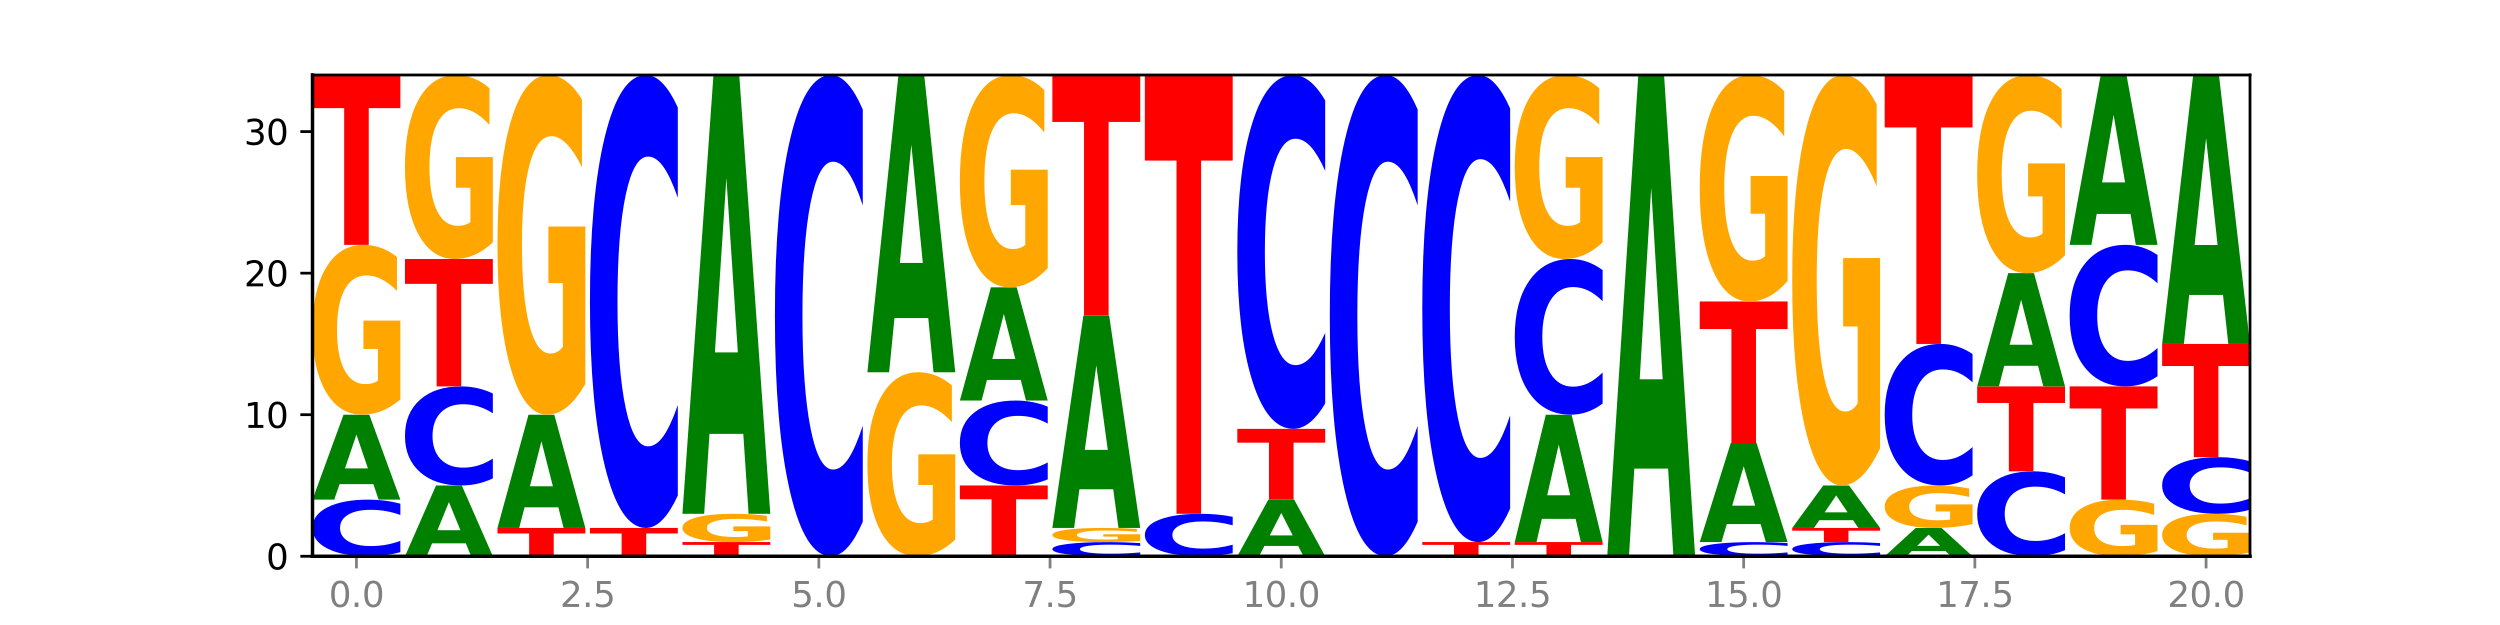 <?xml version="1.0" encoding="utf-8" standalone="no"?>
<!DOCTYPE svg PUBLIC "-//W3C//DTD SVG 1.1//EN"
  "http://www.w3.org/Graphics/SVG/1.1/DTD/svg11.dtd">
<svg xmlns:xlink="http://www.w3.org/1999/xlink" width="720pt" height="180pt" viewBox="0 0 720 180" xmlns="http://www.w3.org/2000/svg" version="1.1">
 <defs>
  <style type="text/css">*{stroke-linejoin: round; stroke-linecap: butt}</style>
 </defs>
 <g id="figure_1">
  <g id="patch_1">
   <path d="M 0 180 
L 720 180 
L 720 0 
L 0 0 
z
" style="fill: #ffffff"/>
  </g>
  <g id="axes_1">
   <g id="patch_2">
    <path d="M 90 160.2 
L 648 160.2 
L 648 21.6 
L 90 21.6 
z
" style="fill: #ffffff"/>
   </g>
   <g id="line2d_1">
    <path d="M 90 160.2 
L 648 160.2 
" clip-path="url(#p933a75cd19)" style="fill: none; stroke: #000000; stroke-width: 0.5; stroke-linecap: square"/>
   </g>
   <g id="patch_3">
    <path d="M 115.303 159.031 
Q 113.187 159.611 110.898 159.904 
Q 108.609 160.2 106.116 160.2 
Q 98.683 160.2 94.341 158.004 
Q 90 155.808 90 152.052 
Q 90 148.283 94.341 146.09 
Q 98.683 143.894 106.116 143.894 
Q 108.609 143.894 110.898 144.191 
Q 113.187 144.484 115.303 145.063 
L 115.303 148.313 
Q 113.167 147.545 111.095 147.188 
Q 109.024 146.831 106.735 146.831 
Q 102.629 146.831 100.277 148.222 
Q 97.931 149.61 97.931 152.052 
Q 97.931 154.484 100.277 155.875 
Q 102.629 157.263 106.735 157.263 
Q 109.024 157.263 111.095 156.906 
Q 113.167 156.545 115.303 155.777 
L 115.303 159.031 
z
" clip-path="url(#p933a75cd19)" style="fill: #0000ff"/>
   </g>
   <g id="patch_4">
    <path d="M 107.527 139.438 
L 97.796 139.438 
L 96.26 143.894 
L 90 143.894 
L 98.94 119.435 
L 106.363 119.435 
L 115.303 143.894 
L 109.048 143.894 
L 107.527 139.438 
z
M 99.348 134.899 
L 105.96 134.899 
L 102.659 125.17 
L 99.348 134.899 
z
" clip-path="url(#p933a75cd19)" style="fill: #008000"/>
   </g>
   <g id="patch_5">
    <path d="M 115.303 115.009 
Q 112.751 117.222 110.007 118.334 
Q 107.262 119.435 104.336 119.435 
Q 97.724 119.435 93.862 112.847 
Q 90 106.259 90 94.992 
Q 90 83.593 93.93 77.055 
Q 97.865 70.518 104.71 70.518 
Q 107.347 70.518 109.763 71.407 
Q 112.184 72.286 114.328 74.024 
L 114.328 83.775 
Q 112.116 81.542 109.927 80.441 
Q 107.738 79.329 105.538 79.329 
Q 101.466 79.329 99.26 83.391 
Q 97.054 87.443 97.054 94.992 
Q 97.054 102.469 99.181 106.552 
Q 101.308 110.624 105.22 110.624 
Q 106.287 110.624 107.2 110.391 
Q 108.113 110.149 108.838 109.644 
L 108.838 100.489 
L 104.67 100.489 
L 104.67 92.334 
L 115.303 92.334 
L 115.303 115.009 
z
" clip-path="url(#p933a75cd19)" style="fill: #ffa600"/>
   </g>
   <g id="patch_6">
    <path d="M 90 21.6 
L 115.303 21.6 
L 115.303 31.14 
L 106.2 31.14 
L 106.2 70.518 
L 99.121 70.518 
L 99.121 31.14 
L 90 31.14 
L 90 21.6 
z
" clip-path="url(#p933a75cd19)" style="fill: #ff0000"/>
   </g>
   <g id="patch_7">
    <path d="M 134.162 156.487 
L 124.431 156.487 
L 122.895 160.2 
L 116.635 160.2 
L 125.574 139.818 
L 132.998 139.818 
L 141.938 160.2 
L 135.683 160.2 
L 134.162 156.487 
z
M 125.983 152.704 
L 132.595 152.704 
L 129.294 144.597 
L 125.983 152.704 
z
" clip-path="url(#p933a75cd19)" style="fill: #008000"/>
   </g>
   <g id="patch_8">
    <path d="M 141.938 137.772 
Q 139.821 138.786 137.533 139.299 
Q 135.244 139.818 132.751 139.818 
Q 125.318 139.818 120.976 135.974 
Q 116.635 132.131 116.635 125.559 
Q 116.635 118.963 120.976 115.126 
Q 125.318 111.282 132.751 111.282 
Q 135.244 111.282 137.533 111.801 
Q 139.821 112.314 141.938 113.328 
L 141.938 119.016 
Q 139.802 117.672 137.73 117.047 
Q 135.658 116.422 133.37 116.422 
Q 129.264 116.422 126.912 118.857 
Q 124.566 121.285 124.566 125.559 
Q 124.566 129.815 126.912 132.249 
Q 129.264 134.678 133.37 134.678 
Q 135.658 134.678 137.73 134.053 
Q 139.802 133.422 141.938 132.078 
L 141.938 137.772 
z
" clip-path="url(#p933a75cd19)" style="fill: #0000ff"/>
   </g>
   <g id="patch_9">
    <path d="M 116.635 74.594 
L 141.938 74.594 
L 141.938 81.749 
L 132.835 81.749 
L 132.835 111.282 
L 125.756 111.282 
L 125.756 81.749 
L 116.635 81.749 
L 116.635 74.594 
z
" clip-path="url(#p933a75cd19)" style="fill: #ff0000"/>
   </g>
   <g id="patch_10">
    <path d="M 141.938 69.799 
Q 139.386 72.197 136.641 73.401 
Q 133.897 74.594 130.971 74.594 
Q 124.358 74.594 120.497 67.457 
Q 116.635 60.319 116.635 48.113 
Q 116.635 35.765 120.565 28.683 
Q 124.5 21.6 131.345 21.6 
Q 133.982 21.6 136.398 22.563 
Q 138.819 23.516 140.963 25.399 
L 140.963 35.962 
Q 138.751 33.543 136.562 32.35 
Q 134.373 31.146 132.173 31.146 
Q 128.101 31.146 125.895 35.546 
Q 123.689 39.936 123.689 48.113 
Q 123.689 56.214 125.816 60.637 
Q 127.942 65.048 131.855 65.048 
Q 132.921 65.048 133.834 64.797 
Q 134.747 64.534 135.473 63.987 
L 135.473 54.069 
L 131.305 54.069 
L 131.305 45.234 
L 141.938 45.234 
L 141.938 69.799 
z
" clip-path="url(#p933a75cd19)" style="fill: #ffa600"/>
   </g>
   <g id="patch_11">
    <path d="M 143.27 152.047 
L 168.573 152.047 
L 168.573 153.637 
L 159.47 153.637 
L 159.47 160.2 
L 152.391 160.2 
L 152.391 153.637 
L 143.27 153.637 
L 143.27 152.047 
z
" clip-path="url(#p933a75cd19)" style="fill: #ff0000"/>
   </g>
   <g id="patch_12">
    <path d="M 160.797 146.106 
L 151.066 146.106 
L 149.53 152.047 
L 143.27 152.047 
L 152.209 119.435 
L 159.633 119.435 
L 168.573 152.047 
L 162.318 152.047 
L 160.797 146.106 
z
M 152.618 140.054 
L 159.23 140.054 
L 155.929 127.082 
L 152.618 140.054 
z
" clip-path="url(#p933a75cd19)" style="fill: #008000"/>
   </g>
   <g id="patch_13">
    <path d="M 168.573 110.583 
Q 166.021 115.009 163.276 117.232 
Q 160.532 119.435 157.605 119.435 
Q 150.993 119.435 147.132 106.259 
Q 143.27 93.082 143.27 70.548 
Q 143.27 47.751 147.2 34.676 
Q 151.135 21.6 157.98 21.6 
Q 160.617 21.6 163.032 23.378 
Q 165.454 25.137 167.597 28.613 
L 167.597 48.115 
Q 165.386 43.649 163.197 41.446 
Q 161.008 39.223 158.808 39.223 
Q 154.736 39.223 152.53 47.347 
Q 150.324 55.451 150.324 70.548 
Q 150.324 85.503 152.451 93.668 
Q 154.577 101.812 158.49 101.812 
Q 159.556 101.812 160.469 101.348 
Q 161.382 100.863 162.108 99.852 
L 162.108 81.542 
L 157.94 81.542 
L 157.94 65.233 
L 168.573 65.233 
L 168.573 110.583 
z
" clip-path="url(#p933a75cd19)" style="fill: #ffa600"/>
   </g>
   <g id="patch_14">
    <path d="M 169.905 152.047 
L 195.208 152.047 
L 195.208 153.637 
L 186.104 153.637 
L 186.104 160.2 
L 179.025 160.2 
L 179.025 153.637 
L 169.905 153.637 
L 169.905 152.047 
z
" clip-path="url(#p933a75cd19)" style="fill: #ff0000"/>
   </g>
   <g id="patch_15">
    <path d="M 195.208 142.697 
Q 193.091 147.331 190.802 149.676 
Q 188.514 152.047 186.021 152.047 
Q 178.588 152.047 174.246 134.478 
Q 169.905 116.909 169.905 86.864 
Q 169.905 56.711 174.246 39.169 
Q 178.588 21.6 186.021 21.6 
Q 188.514 21.6 190.802 23.971 
Q 193.091 26.316 195.208 30.95 
L 195.208 56.954 
Q 193.072 50.81 191 47.953 
Q 188.928 45.097 186.639 45.097 
Q 182.534 45.097 180.181 56.226 
Q 177.835 67.328 177.835 86.864 
Q 177.835 106.319 180.181 117.448 
Q 182.534 128.55 186.639 128.55 
Q 188.928 128.55 191 125.694 
Q 193.072 122.81 195.208 116.667 
L 195.208 142.697 
z
" clip-path="url(#p933a75cd19)" style="fill: #0000ff"/>
   </g>
   <g id="patch_16">
    <path d="M 196.539 156.124 
L 221.842 156.124 
L 221.842 156.919 
L 212.739 156.919 
L 212.739 160.2 
L 205.66 160.2 
L 205.66 156.919 
L 196.539 156.919 
L 196.539 156.124 
z
" clip-path="url(#p933a75cd19)" style="fill: #ff0000"/>
   </g>
   <g id="patch_17">
    <path d="M 221.842 155.386 
Q 219.291 155.755 216.546 155.94 
Q 213.801 156.124 210.875 156.124 
Q 204.263 156.124 200.401 155.025 
Q 196.539 153.927 196.539 152.05 
Q 196.539 150.15 200.469 149.06 
Q 204.405 147.971 211.249 147.971 
Q 213.886 147.971 216.302 148.119 
Q 218.724 148.265 220.867 148.555 
L 220.867 150.18 
Q 218.655 149.808 216.467 149.624 
Q 214.278 149.439 212.077 149.439 
Q 208.006 149.439 205.8 150.116 
Q 203.594 150.792 203.594 152.05 
Q 203.594 153.296 205.72 153.976 
Q 207.847 154.655 211.76 154.655 
Q 212.826 154.655 213.739 154.616 
Q 214.652 154.576 215.378 154.492 
L 215.378 152.966 
L 211.21 152.966 
L 211.21 151.607 
L 221.842 151.607 
L 221.842 155.386 
z
" clip-path="url(#p933a75cd19)" style="fill: #ffa600"/>
   </g>
   <g id="patch_18">
    <path d="M 214.067 124.95 
L 204.336 124.95 
L 202.799 147.971 
L 196.539 147.971 
L 205.479 21.6 
L 212.903 21.6 
L 221.842 147.971 
L 215.588 147.971 
L 214.067 124.95 
z
M 205.888 101.496 
L 212.499 101.496 
L 209.199 51.229 
L 205.888 101.496 
z
" clip-path="url(#p933a75cd19)" style="fill: #008000"/>
   </g>
   <g id="patch_19">
    <path d="M 248.477 150.265 
Q 246.361 155.19 244.072 157.681 
Q 241.783 160.2 239.291 160.2 
Q 231.857 160.2 227.516 141.533 
Q 223.174 122.866 223.174 90.943 
Q 223.174 58.905 227.516 40.267 
Q 231.857 21.6 239.291 21.6 
Q 241.783 21.6 244.072 24.119 
Q 246.361 26.61 248.477 31.535 
L 248.477 59.163 
Q 246.342 52.635 244.27 49.601 
Q 242.198 46.566 239.909 46.566 
Q 235.803 46.566 233.451 58.39 
Q 231.105 70.186 231.105 90.943 
Q 231.105 111.614 233.451 123.439 
Q 235.803 135.234 239.909 135.234 
Q 242.198 135.234 244.27 132.199 
Q 246.342 129.136 248.477 122.608 
L 248.477 150.265 
z
" clip-path="url(#p933a75cd19)" style="fill: #0000ff"/>
   </g>
   <g id="patch_20">
    <path d="M 275.112 155.405 
Q 272.56 157.803 269.816 159.007 
Q 267.071 160.2 264.145 160.2 
Q 257.533 160.2 253.671 153.063 
Q 249.809 145.925 249.809 133.719 
Q 249.809 121.371 253.739 114.289 
Q 257.674 107.206 264.519 107.206 
Q 267.156 107.206 269.572 108.169 
Q 271.993 109.122 274.137 111.004 
L 274.137 121.568 
Q 271.925 119.149 269.736 117.956 
Q 267.547 116.752 265.347 116.752 
Q 261.275 116.752 259.069 121.152 
Q 256.864 125.542 256.864 133.719 
Q 256.864 141.82 258.99 146.243 
Q 261.117 150.654 265.029 150.654 
Q 266.096 150.654 267.009 150.402 
Q 267.922 150.14 268.647 149.592 
L 268.647 139.674 
L 264.479 139.674 
L 264.479 130.84 
L 275.112 130.84 
L 275.112 155.405 
z
" clip-path="url(#p933a75cd19)" style="fill: #ffa600"/>
   </g>
   <g id="patch_21">
    <path d="M 267.337 91.611 
L 257.605 91.611 
L 256.069 107.206 
L 249.809 107.206 
L 258.749 21.6 
L 266.173 21.6 
L 275.112 107.206 
L 268.858 107.206 
L 267.337 91.611 
z
M 259.157 75.723 
L 265.769 75.723 
L 262.468 41.671 
L 259.157 75.723 
z
" clip-path="url(#p933a75cd19)" style="fill: #008000"/>
   </g>
   <g id="patch_22">
    <path d="M 276.444 139.818 
L 301.747 139.818 
L 301.747 143.793 
L 292.644 143.793 
L 292.644 160.2 
L 285.565 160.2 
L 285.565 143.793 
L 276.444 143.793 
L 276.444 139.818 
z
" clip-path="url(#p933a75cd19)" style="fill: #ff0000"/>
   </g>
   <g id="patch_23">
    <path d="M 301.747 138.064 
Q 299.63 138.933 297.342 139.373 
Q 295.053 139.818 292.56 139.818 
Q 285.127 139.818 280.785 136.523 
Q 276.444 133.229 276.444 127.596 
Q 276.444 121.942 280.785 118.653 
Q 285.127 115.359 292.56 115.359 
Q 295.053 115.359 297.342 115.803 
Q 299.63 116.243 301.747 117.112 
L 301.747 121.988 
Q 299.611 120.836 297.539 120.3 
Q 295.467 119.765 293.179 119.765 
Q 289.073 119.765 286.721 121.851 
Q 284.375 123.933 284.375 127.596 
Q 284.375 131.244 286.721 133.33 
Q 289.073 135.412 293.179 135.412 
Q 295.467 135.412 297.539 134.876 
Q 299.611 134.336 301.747 133.184 
L 301.747 138.064 
z
" clip-path="url(#p933a75cd19)" style="fill: #0000ff"/>
   </g>
   <g id="patch_24">
    <path d="M 293.971 109.418 
L 284.24 109.418 
L 282.704 115.359 
L 276.444 115.359 
L 285.384 82.747 
L 292.807 82.747 
L 301.747 115.359 
L 295.492 115.359 
L 293.971 109.418 
z
M 285.792 103.365 
L 292.404 103.365 
L 289.103 90.393 
L 285.792 103.365 
z
" clip-path="url(#p933a75cd19)" style="fill: #008000"/>
   </g>
   <g id="patch_25">
    <path d="M 301.747 77.215 
Q 299.195 79.981 296.45 81.37 
Q 293.706 82.747 290.78 82.747 
Q 284.168 82.747 280.306 74.512 
Q 276.444 66.276 276.444 52.192 
Q 276.444 37.945 280.374 29.772 
Q 284.309 21.6 291.154 21.6 
Q 293.791 21.6 296.207 22.712 
Q 298.628 23.81 300.772 25.983 
L 300.772 38.172 
Q 298.56 35.381 296.371 34.004 
Q 294.182 32.614 291.982 32.614 
Q 287.91 32.614 285.704 37.692 
Q 283.498 42.757 283.498 52.192 
Q 283.498 61.539 285.625 66.642 
Q 287.751 71.733 291.664 71.733 
Q 292.73 71.733 293.643 71.442 
Q 294.556 71.139 295.282 70.508 
L 295.282 59.064 
L 291.114 59.064 
L 291.114 48.871 
L 301.747 48.871 
L 301.747 77.215 
z
" clip-path="url(#p933a75cd19)" style="fill: #ffa600"/>
   </g>
   <g id="patch_26">
    <path d="M 328.382 159.908 
Q 326.265 160.053 323.977 160.126 
Q 321.688 160.2 319.195 160.2 
Q 311.762 160.2 307.42 159.651 
Q 303.079 159.102 303.079 158.163 
Q 303.079 157.221 307.42 156.673 
Q 311.762 156.124 319.195 156.124 
Q 321.688 156.124 323.977 156.198 
Q 326.265 156.271 328.382 156.416 
L 328.382 157.228 
Q 326.246 157.036 324.174 156.947 
Q 322.102 156.858 319.814 156.858 
Q 315.708 156.858 313.356 157.206 
Q 311.009 157.553 311.009 158.163 
Q 311.009 158.771 313.356 159.119 
Q 315.708 159.466 319.814 159.466 
Q 322.102 159.466 324.174 159.376 
Q 326.246 159.286 328.382 159.094 
L 328.382 159.908 
z
" clip-path="url(#p933a75cd19)" style="fill: #0000ff"/>
   </g>
   <g id="patch_27">
    <path d="M 328.382 155.755 
Q 325.83 155.939 323.085 156.032 
Q 320.341 156.124 317.415 156.124 
Q 310.802 156.124 306.941 155.574 
Q 303.079 155.025 303.079 154.087 
Q 303.079 153.137 307.009 152.592 
Q 310.944 152.047 317.789 152.047 
Q 320.426 152.047 322.841 152.121 
Q 325.263 152.194 327.406 152.339 
L 327.406 153.152 
Q 325.195 152.966 323.006 152.874 
Q 320.817 152.781 318.617 152.781 
Q 314.545 152.781 312.339 153.12 
Q 310.133 153.458 310.133 154.087 
Q 310.133 154.71 312.26 155.05 
Q 314.386 155.389 318.299 155.389 
Q 319.365 155.389 320.278 155.37 
Q 321.191 155.35 321.917 155.308 
L 321.917 154.545 
L 317.749 154.545 
L 317.749 153.865 
L 328.382 153.865 
L 328.382 155.755 
z
" clip-path="url(#p933a75cd19)" style="fill: #ffa600"/>
   </g>
   <g id="patch_28">
    <path d="M 320.606 140.908 
L 310.875 140.908 
L 309.339 152.047 
L 303.079 152.047 
L 312.018 90.9 
L 319.442 90.9 
L 328.382 152.047 
L 322.127 152.047 
L 320.606 140.908 
z
M 312.427 129.559 
L 319.039 129.559 
L 315.738 105.237 
L 312.427 129.559 
z
" clip-path="url(#p933a75cd19)" style="fill: #008000"/>
   </g>
   <g id="patch_29">
    <path d="M 303.079 21.6 
L 328.382 21.6 
L 328.382 35.115 
L 319.279 35.115 
L 319.279 90.9 
L 312.2 90.9 
L 312.2 35.115 
L 303.079 35.115 
L 303.079 21.6 
z
" clip-path="url(#p933a75cd19)" style="fill: #ff0000"/>
   </g>
   <g id="patch_30">
    <path d="M 355.017 159.323 
Q 352.9 159.758 350.611 159.978 
Q 348.323 160.2 345.83 160.2 
Q 338.397 160.2 334.055 158.553 
Q 329.714 156.906 329.714 154.089 
Q 329.714 151.262 334.055 149.618 
Q 338.397 147.971 345.83 147.971 
Q 348.323 147.971 350.611 148.193 
Q 352.9 148.413 355.017 148.847 
L 355.017 151.285 
Q 352.881 150.709 350.809 150.441 
Q 348.737 150.173 346.448 150.173 
Q 342.343 150.173 339.99 151.217 
Q 337.644 152.258 337.644 154.089 
Q 337.644 155.913 339.99 156.956 
Q 342.343 157.997 346.448 157.997 
Q 348.737 157.997 350.809 157.729 
Q 352.881 157.459 355.017 156.883 
L 355.017 159.323 
z
" clip-path="url(#p933a75cd19)" style="fill: #0000ff"/>
   </g>
   <g id="patch_31">
    <path d="M 329.714 21.6 
L 355.017 21.6 
L 355.017 46.246 
L 345.913 46.246 
L 345.913 147.971 
L 338.834 147.971 
L 338.834 46.246 
L 329.714 46.246 
L 329.714 21.6 
z
" clip-path="url(#p933a75cd19)" style="fill: #ff0000"/>
   </g>
   <g id="patch_32">
    <path d="M 373.876 157.23 
L 364.145 157.23 
L 362.608 160.2 
L 356.348 160.2 
L 365.288 143.894 
L 372.712 143.894 
L 381.652 160.2 
L 375.397 160.2 
L 373.876 157.23 
z
M 365.697 154.203 
L 372.308 154.203 
L 369.008 147.717 
L 365.697 154.203 
z
" clip-path="url(#p933a75cd19)" style="fill: #008000"/>
   </g>
   <g id="patch_33">
    <path d="M 356.348 123.512 
L 381.652 123.512 
L 381.652 127.487 
L 372.548 127.487 
L 372.548 143.894 
L 365.469 143.894 
L 365.469 127.487 
L 356.348 127.487 
L 356.348 123.512 
z
" clip-path="url(#p933a75cd19)" style="fill: #ff0000"/>
   </g>
   <g id="patch_34">
    <path d="M 381.652 116.207 
Q 379.535 119.828 377.246 121.659 
Q 374.958 123.512 372.465 123.512 
Q 365.031 123.512 360.69 109.786 
Q 356.348 96.06 356.348 72.587 
Q 356.348 49.03 360.69 35.326 
Q 365.031 21.6 372.465 21.6 
Q 374.958 21.6 377.246 23.453 
Q 379.535 25.284 381.652 28.905 
L 381.652 49.22 
Q 379.516 44.42 377.444 42.189 
Q 375.372 39.957 373.083 39.957 
Q 368.978 39.957 366.625 48.652 
Q 364.279 57.325 364.279 72.587 
Q 364.279 87.787 366.625 96.481 
Q 368.978 105.155 373.083 105.155 
Q 375.372 105.155 377.444 102.923 
Q 379.516 100.671 381.652 95.871 
L 381.652 116.207 
z
" clip-path="url(#p933a75cd19)" style="fill: #0000ff"/>
   </g>
   <g id="patch_35">
    <path d="M 408.286 150.265 
Q 406.17 155.19 403.881 157.681 
Q 401.592 160.2 399.1 160.2 
Q 391.666 160.2 387.325 141.533 
Q 382.983 122.866 382.983 90.943 
Q 382.983 58.905 387.325 40.267 
Q 391.666 21.6 399.1 21.6 
Q 401.592 21.6 403.881 24.119 
Q 406.17 26.61 408.286 31.535 
L 408.286 59.163 
Q 406.151 52.635 404.079 49.601 
Q 402.007 46.566 399.718 46.566 
Q 395.613 46.566 393.26 58.39 
Q 390.914 70.186 390.914 90.943 
Q 390.914 111.614 393.26 123.439 
Q 395.613 135.234 399.718 135.234 
Q 402.007 135.234 404.079 132.199 
Q 406.151 129.136 408.286 122.608 
L 408.286 150.265 
z
" clip-path="url(#p933a75cd19)" style="fill: #0000ff"/>
   </g>
   <g id="patch_36">
    <path d="M 409.618 156.124 
L 434.921 156.124 
L 434.921 156.919 
L 425.818 156.919 
L 425.818 160.2 
L 418.739 160.2 
L 418.739 156.919 
L 409.618 156.919 
L 409.618 156.124 
z
" clip-path="url(#p933a75cd19)" style="fill: #ff0000"/>
   </g>
   <g id="patch_37">
    <path d="M 434.921 146.481 
Q 432.805 151.261 430.516 153.678 
Q 428.227 156.124 425.735 156.124 
Q 418.301 156.124 413.96 138.006 
Q 409.618 119.887 409.618 88.903 
Q 409.618 57.808 413.96 39.718 
Q 418.301 21.6 425.735 21.6 
Q 428.227 21.6 430.516 24.045 
Q 432.805 26.463 434.921 31.243 
L 434.921 58.058 
Q 432.786 51.723 430.714 48.777 
Q 428.642 45.831 426.353 45.831 
Q 422.247 45.831 419.895 57.308 
Q 417.549 68.757 417.549 88.903 
Q 417.549 108.967 419.895 120.443 
Q 422.247 131.892 426.353 131.892 
Q 428.642 131.892 430.714 128.946 
Q 432.786 125.973 434.921 119.637 
L 434.921 146.481 
z
" clip-path="url(#p933a75cd19)" style="fill: #0000ff"/>
   </g>
   <g id="patch_38">
    <path d="M 436.253 156.124 
L 461.556 156.124 
L 461.556 156.919 
L 452.453 156.919 
L 452.453 160.2 
L 445.374 160.2 
L 445.374 156.919 
L 436.253 156.919 
L 436.253 156.124 
z
" clip-path="url(#p933a75cd19)" style="fill: #ff0000"/>
   </g>
   <g id="patch_39">
    <path d="M 453.78 149.44 
L 444.049 149.44 
L 442.513 156.124 
L 436.253 156.124 
L 445.193 119.435 
L 452.616 119.435 
L 461.556 156.124 
L 455.301 156.124 
L 453.78 149.44 
z
M 445.601 142.631 
L 452.213 142.631 
L 448.912 128.037 
L 445.601 142.631 
z
" clip-path="url(#p933a75cd19)" style="fill: #008000"/>
   </g>
   <g id="patch_40">
    <path d="M 461.556 116.221 
Q 459.44 117.814 457.151 118.62 
Q 454.862 119.435 452.369 119.435 
Q 444.936 119.435 440.594 113.396 
Q 436.253 107.357 436.253 97.029 
Q 436.253 86.664 440.594 80.633 
Q 444.936 74.594 452.369 74.594 
Q 454.862 74.594 457.151 75.409 
Q 459.44 76.215 461.556 77.808 
L 461.556 86.747 
Q 459.42 84.635 457.348 83.653 
Q 455.277 82.671 452.988 82.671 
Q 448.882 82.671 446.53 86.497 
Q 444.184 90.313 444.184 97.029 
Q 444.184 103.716 446.53 107.542 
Q 448.882 111.358 452.988 111.358 
Q 455.277 111.358 457.348 110.376 
Q 459.42 109.385 461.556 107.273 
L 461.556 116.221 
z
" clip-path="url(#p933a75cd19)" style="fill: #0000ff"/>
   </g>
   <g id="patch_41">
    <path d="M 461.556 69.799 
Q 459.004 72.197 456.26 73.401 
Q 453.515 74.594 450.589 74.594 
Q 443.977 74.594 440.115 67.457 
Q 436.253 60.319 436.253 48.113 
Q 436.253 35.765 440.183 28.683 
Q 444.118 21.6 450.963 21.6 
Q 453.6 21.6 456.016 22.563 
Q 458.437 23.516 460.581 25.399 
L 460.581 35.962 
Q 458.369 33.543 456.18 32.35 
Q 453.991 31.146 451.791 31.146 
Q 447.719 31.146 445.513 35.546 
Q 443.307 39.936 443.307 48.113 
Q 443.307 56.214 445.434 60.637 
Q 447.561 65.048 451.473 65.048 
Q 452.54 65.048 453.453 64.797 
Q 454.366 64.534 455.091 63.987 
L 455.091 54.069 
L 450.923 54.069 
L 450.923 45.234 
L 461.556 45.234 
L 461.556 69.799 
z
" clip-path="url(#p933a75cd19)" style="fill: #ffa600"/>
   </g>
   <g id="patch_42">
    <path d="M 480.415 134.951 
L 470.684 134.951 
L 469.148 160.2 
L 462.888 160.2 
L 471.827 21.6 
L 479.251 21.6 
L 488.191 160.2 
L 481.936 160.2 
L 480.415 134.951 
z
M 472.236 109.228 
L 478.848 109.228 
L 475.547 54.096 
L 472.236 109.228 
z
" clip-path="url(#p933a75cd19)" style="fill: #008000"/>
   </g>
   <g id="patch_43">
    <path d="M 514.826 159.908 
Q 512.709 160.053 510.421 160.126 
Q 508.132 160.2 505.639 160.2 
Q 498.206 160.2 493.864 159.651 
Q 489.523 159.102 489.523 158.163 
Q 489.523 157.221 493.864 156.673 
Q 498.206 156.124 505.639 156.124 
Q 508.132 156.124 510.421 156.198 
Q 512.709 156.271 514.826 156.416 
L 514.826 157.228 
Q 512.69 157.036 510.618 156.947 
Q 508.546 156.858 506.258 156.858 
Q 502.152 156.858 499.799 157.206 
Q 497.453 157.553 497.453 158.163 
Q 497.453 158.771 499.799 159.119 
Q 502.152 159.466 506.258 159.466 
Q 508.546 159.466 510.618 159.376 
Q 512.69 159.286 514.826 159.094 
L 514.826 159.908 
z
" clip-path="url(#p933a75cd19)" style="fill: #0000ff"/>
   </g>
   <g id="patch_44">
    <path d="M 507.05 150.925 
L 497.319 150.925 
L 495.782 156.124 
L 489.523 156.124 
L 498.462 127.588 
L 505.886 127.588 
L 514.826 156.124 
L 508.571 156.124 
L 507.05 150.925 
z
M 498.871 145.629 
L 505.483 145.629 
L 502.182 134.279 
L 498.871 145.629 
z
" clip-path="url(#p933a75cd19)" style="fill: #008000"/>
   </g>
   <g id="patch_45">
    <path d="M 489.523 86.824 
L 514.826 86.824 
L 514.826 94.774 
L 505.723 94.774 
L 505.723 127.588 
L 498.644 127.588 
L 498.644 94.774 
L 489.523 94.774 
L 489.523 86.824 
z
" clip-path="url(#p933a75cd19)" style="fill: #ff0000"/>
   </g>
   <g id="patch_46">
    <path d="M 514.826 80.922 
Q 512.274 83.873 509.529 85.355 
Q 506.785 86.824 503.858 86.824 
Q 497.246 86.824 493.384 78.039 
Q 489.523 69.255 489.523 54.232 
Q 489.523 39.034 493.453 30.317 
Q 497.388 21.6 504.233 21.6 
Q 506.87 21.6 509.285 22.786 
Q 511.707 23.958 513.85 26.275 
L 513.85 39.277 
Q 511.639 36.299 509.45 34.831 
Q 507.261 33.349 505.061 33.349 
Q 500.989 33.349 498.783 38.765 
Q 496.577 44.168 496.577 54.232 
Q 496.577 64.202 498.704 69.645 
Q 500.83 75.075 504.743 75.075 
Q 505.809 75.075 506.722 74.765 
Q 507.635 74.442 508.361 73.768 
L 508.361 61.561 
L 504.193 61.561 
L 504.193 50.689 
L 514.826 50.689 
L 514.826 80.922 
z
" clip-path="url(#p933a75cd19)" style="fill: #ffa600"/>
   </g>
   <g id="patch_47">
    <path d="M 541.461 159.908 
Q 539.344 160.053 537.055 160.126 
Q 534.767 160.2 532.274 160.2 
Q 524.841 160.2 520.499 159.651 
Q 516.158 159.102 516.158 158.163 
Q 516.158 157.221 520.499 156.673 
Q 524.841 156.124 532.274 156.124 
Q 534.767 156.124 537.055 156.198 
Q 539.344 156.271 541.461 156.416 
L 541.461 157.228 
Q 539.325 157.036 537.253 156.947 
Q 535.181 156.858 532.892 156.858 
Q 528.787 156.858 526.434 157.206 
Q 524.088 157.553 524.088 158.163 
Q 524.088 158.771 526.434 159.119 
Q 528.787 159.466 532.892 159.466 
Q 535.181 159.466 537.253 159.376 
Q 539.325 159.286 541.461 159.094 
L 541.461 159.908 
z
" clip-path="url(#p933a75cd19)" style="fill: #0000ff"/>
   </g>
   <g id="patch_48">
    <path d="M 516.158 152.047 
L 541.461 152.047 
L 541.461 152.842 
L 532.357 152.842 
L 532.357 156.124 
L 525.278 156.124 
L 525.278 152.842 
L 516.158 152.842 
L 516.158 152.047 
z
" clip-path="url(#p933a75cd19)" style="fill: #ff0000"/>
   </g>
   <g id="patch_49">
    <path d="M 533.685 149.819 
L 523.954 149.819 
L 522.417 152.047 
L 516.158 152.047 
L 525.097 139.818 
L 532.521 139.818 
L 541.461 152.047 
L 535.206 152.047 
L 533.685 149.819 
z
M 525.506 147.549 
L 532.117 147.549 
L 528.817 142.685 
L 525.506 147.549 
z
" clip-path="url(#p933a75cd19)" style="fill: #008000"/>
   </g>
   <g id="patch_50">
    <path d="M 541.461 129.122 
Q 538.909 134.47 536.164 137.156 
Q 533.419 139.818 530.493 139.818 
Q 523.881 139.818 520.019 123.896 
Q 516.158 107.974 516.158 80.745 
Q 516.158 53.2 520.087 37.4 
Q 524.023 21.6 530.868 21.6 
Q 533.504 21.6 535.92 23.749 
Q 538.342 25.874 540.485 30.074 
L 540.485 53.639 
Q 538.274 48.242 536.085 45.581 
Q 533.896 42.894 531.696 42.894 
Q 527.624 42.894 525.418 52.711 
Q 523.212 62.504 523.212 80.745 
Q 523.212 98.816 525.339 108.682 
Q 527.465 118.523 531.378 118.523 
Q 532.444 118.523 533.357 117.962 
Q 534.27 117.376 534.996 116.155 
L 534.996 94.03 
L 530.828 94.03 
L 530.828 74.323 
L 541.461 74.323 
L 541.461 129.122 
z
" clip-path="url(#p933a75cd19)" style="fill: #ffa600"/>
   </g>
   <g id="patch_51">
    <path d="M 560.32 158.715 
L 550.589 158.715 
L 549.052 160.2 
L 542.792 160.2 
L 551.732 152.047 
L 559.156 152.047 
L 568.095 160.2 
L 561.841 160.2 
L 560.32 158.715 
z
M 552.141 157.202 
L 558.752 157.202 
L 555.452 153.959 
L 552.141 157.202 
z
" clip-path="url(#p933a75cd19)" style="fill: #008000"/>
   </g>
   <g id="patch_52">
    <path d="M 568.095 150.941 
Q 565.544 151.494 562.799 151.772 
Q 560.054 152.047 557.128 152.047 
Q 550.516 152.047 546.654 150.4 
Q 542.792 148.753 542.792 145.936 
Q 542.792 143.087 546.722 141.452 
Q 550.658 139.818 557.502 139.818 
Q 560.139 139.818 562.555 140.04 
Q 564.977 140.26 567.12 140.694 
L 567.12 143.132 
Q 564.908 142.574 562.72 142.298 
Q 560.531 142.021 558.33 142.021 
Q 554.259 142.021 552.053 143.036 
Q 549.847 144.049 549.847 145.936 
Q 549.847 147.806 551.973 148.826 
Q 554.1 149.844 558.013 149.844 
Q 559.079 149.844 559.992 149.786 
Q 560.905 149.725 561.631 149.599 
L 561.631 147.31 
L 557.463 147.31 
L 557.463 145.272 
L 568.095 145.272 
L 568.095 150.941 
z
" clip-path="url(#p933a75cd19)" style="fill: #ffa600"/>
   </g>
   <g id="patch_53">
    <path d="M 568.095 136.896 
Q 565.979 138.344 563.69 139.077 
Q 561.402 139.818 558.909 139.818 
Q 551.475 139.818 547.134 134.327 
Q 542.792 128.837 542.792 119.448 
Q 542.792 110.025 547.134 104.543 
Q 551.475 99.053 558.909 99.053 
Q 561.402 99.053 563.69 99.794 
Q 565.979 100.527 568.095 101.975 
L 568.095 110.101 
Q 565.96 108.181 563.888 107.288 
Q 561.816 106.396 559.527 106.396 
Q 555.422 106.396 553.069 109.874 
Q 550.723 113.343 550.723 119.448 
Q 550.723 125.528 553.069 129.005 
Q 555.422 132.475 559.527 132.475 
Q 561.816 132.475 563.888 131.582 
Q 565.96 130.681 568.095 128.761 
L 568.095 136.896 
z
" clip-path="url(#p933a75cd19)" style="fill: #0000ff"/>
   </g>
   <g id="patch_54">
    <path d="M 542.792 21.6 
L 568.095 21.6 
L 568.095 36.705 
L 558.992 36.705 
L 558.992 99.053 
L 551.913 99.053 
L 551.913 36.705 
L 542.792 36.705 
L 542.792 21.6 
z
" clip-path="url(#p933a75cd19)" style="fill: #ff0000"/>
   </g>
   <g id="patch_55">
    <path d="M 594.73 158.447 
Q 592.614 159.316 590.325 159.755 
Q 588.036 160.2 585.544 160.2 
Q 578.11 160.2 573.769 156.906 
Q 569.427 153.612 569.427 147.978 
Q 569.427 142.324 573.769 139.035 
Q 578.11 135.741 585.544 135.741 
Q 588.036 135.741 590.325 136.186 
Q 592.614 136.625 594.73 137.494 
L 594.73 142.37 
Q 592.595 141.218 590.523 140.682 
Q 588.451 140.147 586.162 140.147 
Q 582.056 140.147 579.704 142.234 
Q 577.358 144.315 577.358 147.978 
Q 577.358 151.626 579.704 153.713 
Q 582.056 155.794 586.162 155.794 
Q 588.451 155.794 590.523 155.259 
Q 592.595 154.718 594.73 153.566 
L 594.73 158.447 
z
" clip-path="url(#p933a75cd19)" style="fill: #0000ff"/>
   </g>
   <g id="patch_56">
    <path d="M 569.427 111.282 
L 594.73 111.282 
L 594.73 116.053 
L 585.627 116.053 
L 585.627 135.741 
L 578.548 135.741 
L 578.548 116.053 
L 569.427 116.053 
L 569.427 111.282 
z
" clip-path="url(#p933a75cd19)" style="fill: #ff0000"/>
   </g>
   <g id="patch_57">
    <path d="M 586.955 105.342 
L 577.224 105.342 
L 575.687 111.282 
L 569.427 111.282 
L 578.367 78.671 
L 585.791 78.671 
L 594.73 111.282 
L 588.476 111.282 
L 586.955 105.342 
z
M 578.776 99.289 
L 585.387 99.289 
L 582.087 86.317 
L 578.776 99.289 
z
" clip-path="url(#p933a75cd19)" style="fill: #008000"/>
   </g>
   <g id="patch_58">
    <path d="M 594.73 73.507 
Q 592.178 76.089 589.434 77.386 
Q 586.689 78.671 583.763 78.671 
Q 577.151 78.671 573.289 70.984 
Q 569.427 63.298 569.427 50.153 
Q 569.427 36.855 573.357 29.227 
Q 577.293 21.6 584.137 21.6 
Q 586.774 21.6 589.19 22.637 
Q 591.611 23.663 593.755 25.691 
L 593.755 37.067 
Q 591.543 34.462 589.354 33.177 
Q 587.165 31.88 584.965 31.88 
Q 580.894 31.88 578.688 36.619 
Q 576.482 41.347 576.482 50.153 
Q 576.482 58.877 578.608 63.64 
Q 580.735 68.391 584.648 68.391 
Q 585.714 68.391 586.627 68.119 
Q 587.54 67.836 588.266 67.247 
L 588.266 56.566 
L 584.098 56.566 
L 584.098 47.052 
L 594.73 47.052 
L 594.73 73.507 
z
" clip-path="url(#p933a75cd19)" style="fill: #ffa600"/>
   </g>
   <g id="patch_59">
    <path d="M 621.365 158.725 
Q 618.813 159.462 616.069 159.833 
Q 613.324 160.2 610.398 160.2 
Q 603.786 160.2 599.924 158.004 
Q 596.062 155.808 596.062 152.052 
Q 596.062 148.253 599.992 146.073 
Q 603.927 143.894 610.772 143.894 
Q 613.409 143.894 615.825 144.191 
Q 618.246 144.484 620.39 145.063 
L 620.39 148.313 
Q 618.178 147.569 615.989 147.202 
Q 613.8 146.831 611.6 146.831 
Q 607.528 146.831 605.322 148.185 
Q 603.117 149.536 603.117 152.052 
Q 603.117 154.545 605.243 155.905 
Q 607.37 157.263 611.282 157.263 
Q 612.349 157.263 613.262 157.185 
Q 614.175 157.105 614.9 156.936 
L 614.9 153.884 
L 610.732 153.884 
L 610.732 151.166 
L 621.365 151.166 
L 621.365 158.725 
z
" clip-path="url(#p933a75cd19)" style="fill: #ffa600"/>
   </g>
   <g id="patch_60">
    <path d="M 596.062 111.282 
L 621.365 111.282 
L 621.365 117.643 
L 612.262 117.643 
L 612.262 143.894 
L 605.183 143.894 
L 605.183 117.643 
L 596.062 117.643 
L 596.062 111.282 
z
" clip-path="url(#p933a75cd19)" style="fill: #ff0000"/>
   </g>
   <g id="patch_61">
    <path d="M 621.365 108.36 
Q 619.249 109.809 616.96 110.541 
Q 614.671 111.282 612.179 111.282 
Q 604.745 111.282 600.404 105.792 
Q 596.062 100.302 596.062 90.913 
Q 596.062 81.49 600.404 76.008 
Q 604.745 70.518 612.179 70.518 
Q 614.671 70.518 616.96 71.259 
Q 619.249 71.991 621.365 73.44 
L 621.365 81.566 
Q 619.229 79.646 617.158 78.753 
Q 615.086 77.861 612.797 77.861 
Q 608.691 77.861 606.339 81.338 
Q 603.993 84.808 603.993 90.913 
Q 603.993 96.992 606.339 100.47 
Q 608.691 103.939 612.797 103.939 
Q 615.086 103.939 617.158 103.047 
Q 619.229 102.146 621.365 100.226 
L 621.365 108.36 
z
" clip-path="url(#p933a75cd19)" style="fill: #0000ff"/>
   </g>
   <g id="patch_62">
    <path d="M 613.59 61.606 
L 603.858 61.606 
L 602.322 70.518 
L 596.062 70.518 
L 605.002 21.6 
L 612.426 21.6 
L 621.365 70.518 
L 615.111 70.518 
L 613.59 61.606 
z
M 605.41 52.527 
L 612.022 52.527 
L 608.721 33.069 
L 605.41 52.527 
z
" clip-path="url(#p933a75cd19)" style="fill: #008000"/>
   </g>
   <g id="patch_63">
    <path d="M 648 159.094 
Q 645.448 159.647 642.703 159.925 
Q 639.959 160.2 637.033 160.2 
Q 630.421 160.2 626.559 158.553 
Q 622.697 156.906 622.697 154.089 
Q 622.697 151.24 626.627 149.605 
Q 630.562 147.971 637.407 147.971 
Q 640.044 147.971 642.46 148.193 
Q 644.881 148.413 647.025 148.847 
L 647.025 151.285 
Q 644.813 150.727 642.624 150.451 
Q 640.435 150.173 638.235 150.173 
Q 634.163 150.173 631.957 151.189 
Q 629.751 152.202 629.751 154.089 
Q 629.751 155.958 631.878 156.979 
Q 634.004 157.997 637.917 157.997 
Q 638.983 157.997 639.896 157.939 
Q 640.809 157.878 641.535 157.752 
L 641.535 155.463 
L 637.367 155.463 
L 637.367 153.425 
L 648 153.425 
L 648 159.094 
z
" clip-path="url(#p933a75cd19)" style="fill: #ffa600"/>
   </g>
   <g id="patch_64">
    <path d="M 648 146.802 
Q 645.883 147.381 643.595 147.674 
Q 641.306 147.971 638.813 147.971 
Q 631.38 147.971 627.038 145.774 
Q 622.697 143.578 622.697 139.823 
Q 622.697 136.054 627.038 133.861 
Q 631.38 131.665 638.813 131.665 
Q 641.306 131.665 643.595 131.961 
Q 645.883 132.254 648 132.834 
L 648 136.084 
Q 645.864 135.316 643.792 134.959 
Q 641.72 134.602 639.432 134.602 
Q 635.326 134.602 632.974 135.993 
Q 630.628 137.381 630.628 139.823 
Q 630.628 142.255 632.974 143.646 
Q 635.326 145.033 639.432 145.033 
Q 641.72 145.033 643.792 144.676 
Q 645.864 144.316 648 143.548 
L 648 146.802 
z
" clip-path="url(#p933a75cd19)" style="fill: #0000ff"/>
   </g>
   <g id="patch_65">
    <path d="M 622.697 99.053 
L 648 99.053 
L 648 105.413 
L 638.897 105.413 
L 638.897 131.665 
L 631.818 131.665 
L 631.818 105.413 
L 622.697 105.413 
L 622.697 99.053 
z
" clip-path="url(#p933a75cd19)" style="fill: #ff0000"/>
   </g>
   <g id="patch_66">
    <path d="M 640.224 84.943 
L 630.493 84.943 
L 628.957 99.053 
L 622.697 99.053 
L 631.637 21.6 
L 639.06 21.6 
L 648 99.053 
L 641.745 99.053 
L 640.224 84.943 
z
M 632.045 70.568 
L 638.657 70.568 
L 635.356 39.76 
L 632.045 70.568 
z
" clip-path="url(#p933a75cd19)" style="fill: #008000"/>
   </g>
   <g id="matplotlib.axis_1">
    <g id="xtick_1">
     <g id="line2d_2">
      <defs>
       <path id="mc1ef2a4867" d="M 0 0 
L 0 3.5 
" style="stroke: #808080; stroke-width: 0.8"/>
      </defs>
      <g>
       <use xlink:href="#mc1ef2a4867" x="102.652" y="160.2" style="fill: #808080; stroke: #808080; stroke-width: 0.8"/>
      </g>
     </g>
     <g id="text_1">
      <!-- 0.0 -->
      <g style="fill: #808080" transform="translate(94.7 174.798) scale(0.1 -0.1)">
       <defs>
        <path id="DejaVuSans-30" d="M 2034 4250 
Q 1547 4250 1301 3770 
Q 1056 3291 1056 2328 
Q 1056 1369 1301 889 
Q 1547 409 2034 409 
Q 2525 409 2770 889 
Q 3016 1369 3016 2328 
Q 3016 3291 2770 3770 
Q 2525 4250 2034 4250 
z
M 2034 4750 
Q 2819 4750 3233 4129 
Q 3647 3509 3647 2328 
Q 3647 1150 3233 529 
Q 2819 -91 2034 -91 
Q 1250 -91 836 529 
Q 422 1150 422 2328 
Q 422 3509 836 4129 
Q 1250 4750 2034 4750 
z
" transform="scale(0.016)"/>
        <path id="DejaVuSans-2e" d="M 684 794 
L 1344 794 
L 1344 0 
L 684 0 
L 684 794 
z
" transform="scale(0.016)"/>
       </defs>
       <use xlink:href="#DejaVuSans-30"/>
       <use xlink:href="#DejaVuSans-2e" x="63.623"/>
       <use xlink:href="#DejaVuSans-30" x="95.41"/>
      </g>
     </g>
    </g>
    <g id="xtick_2">
     <g id="line2d_3">
      <g>
       <use xlink:href="#mc1ef2a4867" x="169.239" y="160.2" style="fill: #808080; stroke: #808080; stroke-width: 0.8"/>
      </g>
     </g>
     <g id="text_2">
      <!-- 2.5 -->
      <g style="fill: #808080" transform="translate(161.287 174.798) scale(0.1 -0.1)">
       <defs>
        <path id="DejaVuSans-32" d="M 1228 531 
L 3431 531 
L 3431 0 
L 469 0 
L 469 531 
Q 828 903 1448 1529 
Q 2069 2156 2228 2338 
Q 2531 2678 2651 2914 
Q 2772 3150 2772 3378 
Q 2772 3750 2511 3984 
Q 2250 4219 1831 4219 
Q 1534 4219 1204 4116 
Q 875 4013 500 3803 
L 500 4441 
Q 881 4594 1212 4672 
Q 1544 4750 1819 4750 
Q 2544 4750 2975 4387 
Q 3406 4025 3406 3419 
Q 3406 3131 3298 2873 
Q 3191 2616 2906 2266 
Q 2828 2175 2409 1742 
Q 1991 1309 1228 531 
z
" transform="scale(0.016)"/>
        <path id="DejaVuSans-35" d="M 691 4666 
L 3169 4666 
L 3169 4134 
L 1269 4134 
L 1269 2991 
Q 1406 3038 1543 3061 
Q 1681 3084 1819 3084 
Q 2600 3084 3056 2656 
Q 3513 2228 3513 1497 
Q 3513 744 3044 326 
Q 2575 -91 1722 -91 
Q 1428 -91 1123 -41 
Q 819 9 494 109 
L 494 744 
Q 775 591 1075 516 
Q 1375 441 1709 441 
Q 2250 441 2565 725 
Q 2881 1009 2881 1497 
Q 2881 1984 2565 2268 
Q 2250 2553 1709 2553 
Q 1456 2553 1204 2497 
Q 953 2441 691 2322 
L 691 4666 
z
" transform="scale(0.016)"/>
       </defs>
       <use xlink:href="#DejaVuSans-32"/>
       <use xlink:href="#DejaVuSans-2e" x="63.623"/>
       <use xlink:href="#DejaVuSans-35" x="95.41"/>
      </g>
     </g>
    </g>
    <g id="xtick_3">
     <g id="line2d_4">
      <g>
       <use xlink:href="#mc1ef2a4867" x="235.826" y="160.2" style="fill: #808080; stroke: #808080; stroke-width: 0.8"/>
      </g>
     </g>
     <g id="text_3">
      <!-- 5.0 -->
      <g style="fill: #808080" transform="translate(227.874 174.798) scale(0.1 -0.1)">
       <use xlink:href="#DejaVuSans-35"/>
       <use xlink:href="#DejaVuSans-2e" x="63.623"/>
       <use xlink:href="#DejaVuSans-30" x="95.41"/>
      </g>
     </g>
    </g>
    <g id="xtick_4">
     <g id="line2d_5">
      <g>
       <use xlink:href="#mc1ef2a4867" x="302.413" y="160.2" style="fill: #808080; stroke: #808080; stroke-width: 0.8"/>
      </g>
     </g>
     <g id="text_4">
      <!-- 7.5 -->
      <g style="fill: #808080" transform="translate(294.461 174.798) scale(0.1 -0.1)">
       <defs>
        <path id="DejaVuSans-37" d="M 525 4666 
L 3525 4666 
L 3525 4397 
L 1831 0 
L 1172 0 
L 2766 4134 
L 525 4134 
L 525 4666 
z
" transform="scale(0.016)"/>
       </defs>
       <use xlink:href="#DejaVuSans-37"/>
       <use xlink:href="#DejaVuSans-2e" x="63.623"/>
       <use xlink:href="#DejaVuSans-35" x="95.41"/>
      </g>
     </g>
    </g>
    <g id="xtick_5">
     <g id="line2d_6">
      <g>
       <use xlink:href="#mc1ef2a4867" x="369" y="160.2" style="fill: #808080; stroke: #808080; stroke-width: 0.8"/>
      </g>
     </g>
     <g id="text_5">
      <!-- 10.0 -->
      <g style="fill: #808080" transform="translate(357.867 174.798) scale(0.1 -0.1)">
       <defs>
        <path id="DejaVuSans-31" d="M 794 531 
L 1825 531 
L 1825 4091 
L 703 3866 
L 703 4441 
L 1819 4666 
L 2450 4666 
L 2450 531 
L 3481 531 
L 3481 0 
L 794 0 
L 794 531 
z
" transform="scale(0.016)"/>
       </defs>
       <use xlink:href="#DejaVuSans-31"/>
       <use xlink:href="#DejaVuSans-30" x="63.623"/>
       <use xlink:href="#DejaVuSans-2e" x="127.246"/>
       <use xlink:href="#DejaVuSans-30" x="159.033"/>
      </g>
     </g>
    </g>
    <g id="xtick_6">
     <g id="line2d_7">
      <g>
       <use xlink:href="#mc1ef2a4867" x="435.587" y="160.2" style="fill: #808080; stroke: #808080; stroke-width: 0.8"/>
      </g>
     </g>
     <g id="text_6">
      <!-- 12.5 -->
      <g style="fill: #808080" transform="translate(424.454 174.798) scale(0.1 -0.1)">
       <use xlink:href="#DejaVuSans-31"/>
       <use xlink:href="#DejaVuSans-32" x="63.623"/>
       <use xlink:href="#DejaVuSans-2e" x="127.246"/>
       <use xlink:href="#DejaVuSans-35" x="159.033"/>
      </g>
     </g>
    </g>
    <g id="xtick_7">
     <g id="line2d_8">
      <g>
       <use xlink:href="#mc1ef2a4867" x="502.174" y="160.2" style="fill: #808080; stroke: #808080; stroke-width: 0.8"/>
      </g>
     </g>
     <g id="text_7">
      <!-- 15.0 -->
      <g style="fill: #808080" transform="translate(491.041 174.798) scale(0.1 -0.1)">
       <use xlink:href="#DejaVuSans-31"/>
       <use xlink:href="#DejaVuSans-35" x="63.623"/>
       <use xlink:href="#DejaVuSans-2e" x="127.246"/>
       <use xlink:href="#DejaVuSans-30" x="159.033"/>
      </g>
     </g>
    </g>
    <g id="xtick_8">
     <g id="line2d_9">
      <g>
       <use xlink:href="#mc1ef2a4867" x="568.761" y="160.2" style="fill: #808080; stroke: #808080; stroke-width: 0.8"/>
      </g>
     </g>
     <g id="text_8">
      <!-- 17.5 -->
      <g style="fill: #808080" transform="translate(557.629 174.798) scale(0.1 -0.1)">
       <use xlink:href="#DejaVuSans-31"/>
       <use xlink:href="#DejaVuSans-37" x="63.623"/>
       <use xlink:href="#DejaVuSans-2e" x="127.246"/>
       <use xlink:href="#DejaVuSans-35" x="159.033"/>
      </g>
     </g>
    </g>
    <g id="xtick_9">
     <g id="line2d_10">
      <g>
       <use xlink:href="#mc1ef2a4867" x="635.348" y="160.2" style="fill: #808080; stroke: #808080; stroke-width: 0.8"/>
      </g>
     </g>
     <g id="text_9">
      <!-- 20.0 -->
      <g style="fill: #808080" transform="translate(624.216 174.798) scale(0.1 -0.1)">
       <use xlink:href="#DejaVuSans-32"/>
       <use xlink:href="#DejaVuSans-30" x="63.623"/>
       <use xlink:href="#DejaVuSans-2e" x="127.246"/>
       <use xlink:href="#DejaVuSans-30" x="159.033"/>
      </g>
     </g>
    </g>
   </g>
   <g id="matplotlib.axis_2">
    <g id="ytick_1">
     <g id="line2d_11">
      <defs>
       <path id="m17300d158e" d="M 0 0 
L -3.5 0 
" style="stroke: #000000; stroke-width: 0.8"/>
      </defs>
      <g>
       <use xlink:href="#m17300d158e" x="90" y="160.2" style="stroke: #000000; stroke-width: 0.8"/>
      </g>
     </g>
     <g id="text_10">
      <!-- 0 -->
      <g transform="translate(76.638 163.999) scale(0.1 -0.1)">
       <use xlink:href="#DejaVuSans-30"/>
      </g>
     </g>
    </g>
    <g id="ytick_2">
     <g id="line2d_12">
      <g>
       <use xlink:href="#m17300d158e" x="90" y="119.435" style="stroke: #000000; stroke-width: 0.8"/>
      </g>
     </g>
     <g id="text_11">
      <!-- 10 -->
      <g transform="translate(70.275 123.235) scale(0.1 -0.1)">
       <use xlink:href="#DejaVuSans-31"/>
       <use xlink:href="#DejaVuSans-30" x="63.623"/>
      </g>
     </g>
    </g>
    <g id="ytick_3">
     <g id="line2d_13">
      <g>
       <use xlink:href="#m17300d158e" x="90" y="78.671" style="stroke: #000000; stroke-width: 0.8"/>
      </g>
     </g>
     <g id="text_12">
      <!-- 20 -->
      <g transform="translate(70.275 82.47) scale(0.1 -0.1)">
       <use xlink:href="#DejaVuSans-32"/>
       <use xlink:href="#DejaVuSans-30" x="63.623"/>
      </g>
     </g>
    </g>
    <g id="ytick_4">
     <g id="line2d_14">
      <g>
       <use xlink:href="#m17300d158e" x="90" y="37.906" style="stroke: #000000; stroke-width: 0.8"/>
      </g>
     </g>
     <g id="text_13">
      <!-- 30 -->
      <g transform="translate(70.275 41.705) scale(0.1 -0.1)">
       <defs>
        <path id="DejaVuSans-33" d="M 2597 2516 
Q 3050 2419 3304 2112 
Q 3559 1806 3559 1356 
Q 3559 666 3084 287 
Q 2609 -91 1734 -91 
Q 1441 -91 1130 -33 
Q 819 25 488 141 
L 488 750 
Q 750 597 1062 519 
Q 1375 441 1716 441 
Q 2309 441 2620 675 
Q 2931 909 2931 1356 
Q 2931 1769 2642 2001 
Q 2353 2234 1838 2234 
L 1294 2234 
L 1294 2753 
L 1863 2753 
Q 2328 2753 2575 2939 
Q 2822 3125 2822 3475 
Q 2822 3834 2567 4026 
Q 2313 4219 1838 4219 
Q 1578 4219 1281 4162 
Q 984 4106 628 3988 
L 628 4550 
Q 988 4650 1302 4700 
Q 1616 4750 1894 4750 
Q 2613 4750 3031 4423 
Q 3450 4097 3450 3541 
Q 3450 3153 3228 2886 
Q 3006 2619 2597 2516 
z
" transform="scale(0.016)"/>
       </defs>
       <use xlink:href="#DejaVuSans-33"/>
       <use xlink:href="#DejaVuSans-30" x="63.623"/>
      </g>
     </g>
    </g>
   </g>
   <g id="patch_67">
    <path d="M 90 160.2 
L 90 21.6 
" style="fill: none; stroke: #000000; stroke-linejoin: miter; stroke-linecap: square"/>
   </g>
   <g id="patch_68">
    <path d="M 648 160.2 
L 648 21.6 
" style="fill: none; stroke: #000000; stroke-width: 0.8; stroke-linejoin: miter; stroke-linecap: square"/>
   </g>
   <g id="patch_69">
    <path d="M 90 160.2 
L 648 160.2 
" style="fill: none; stroke: #000000; stroke-linejoin: miter; stroke-linecap: square"/>
   </g>
   <g id="patch_70">
    <path d="M 90 21.6 
L 648 21.6 
" style="fill: none; stroke: #000000; stroke-width: 0.8; stroke-linejoin: miter; stroke-linecap: square"/>
   </g>
  </g>
 </g>
 <defs>
  <clipPath id="p933a75cd19">
   <rect x="90" y="21.6" width="558" height="138.6"/>
  </clipPath>
 </defs>
</svg>
